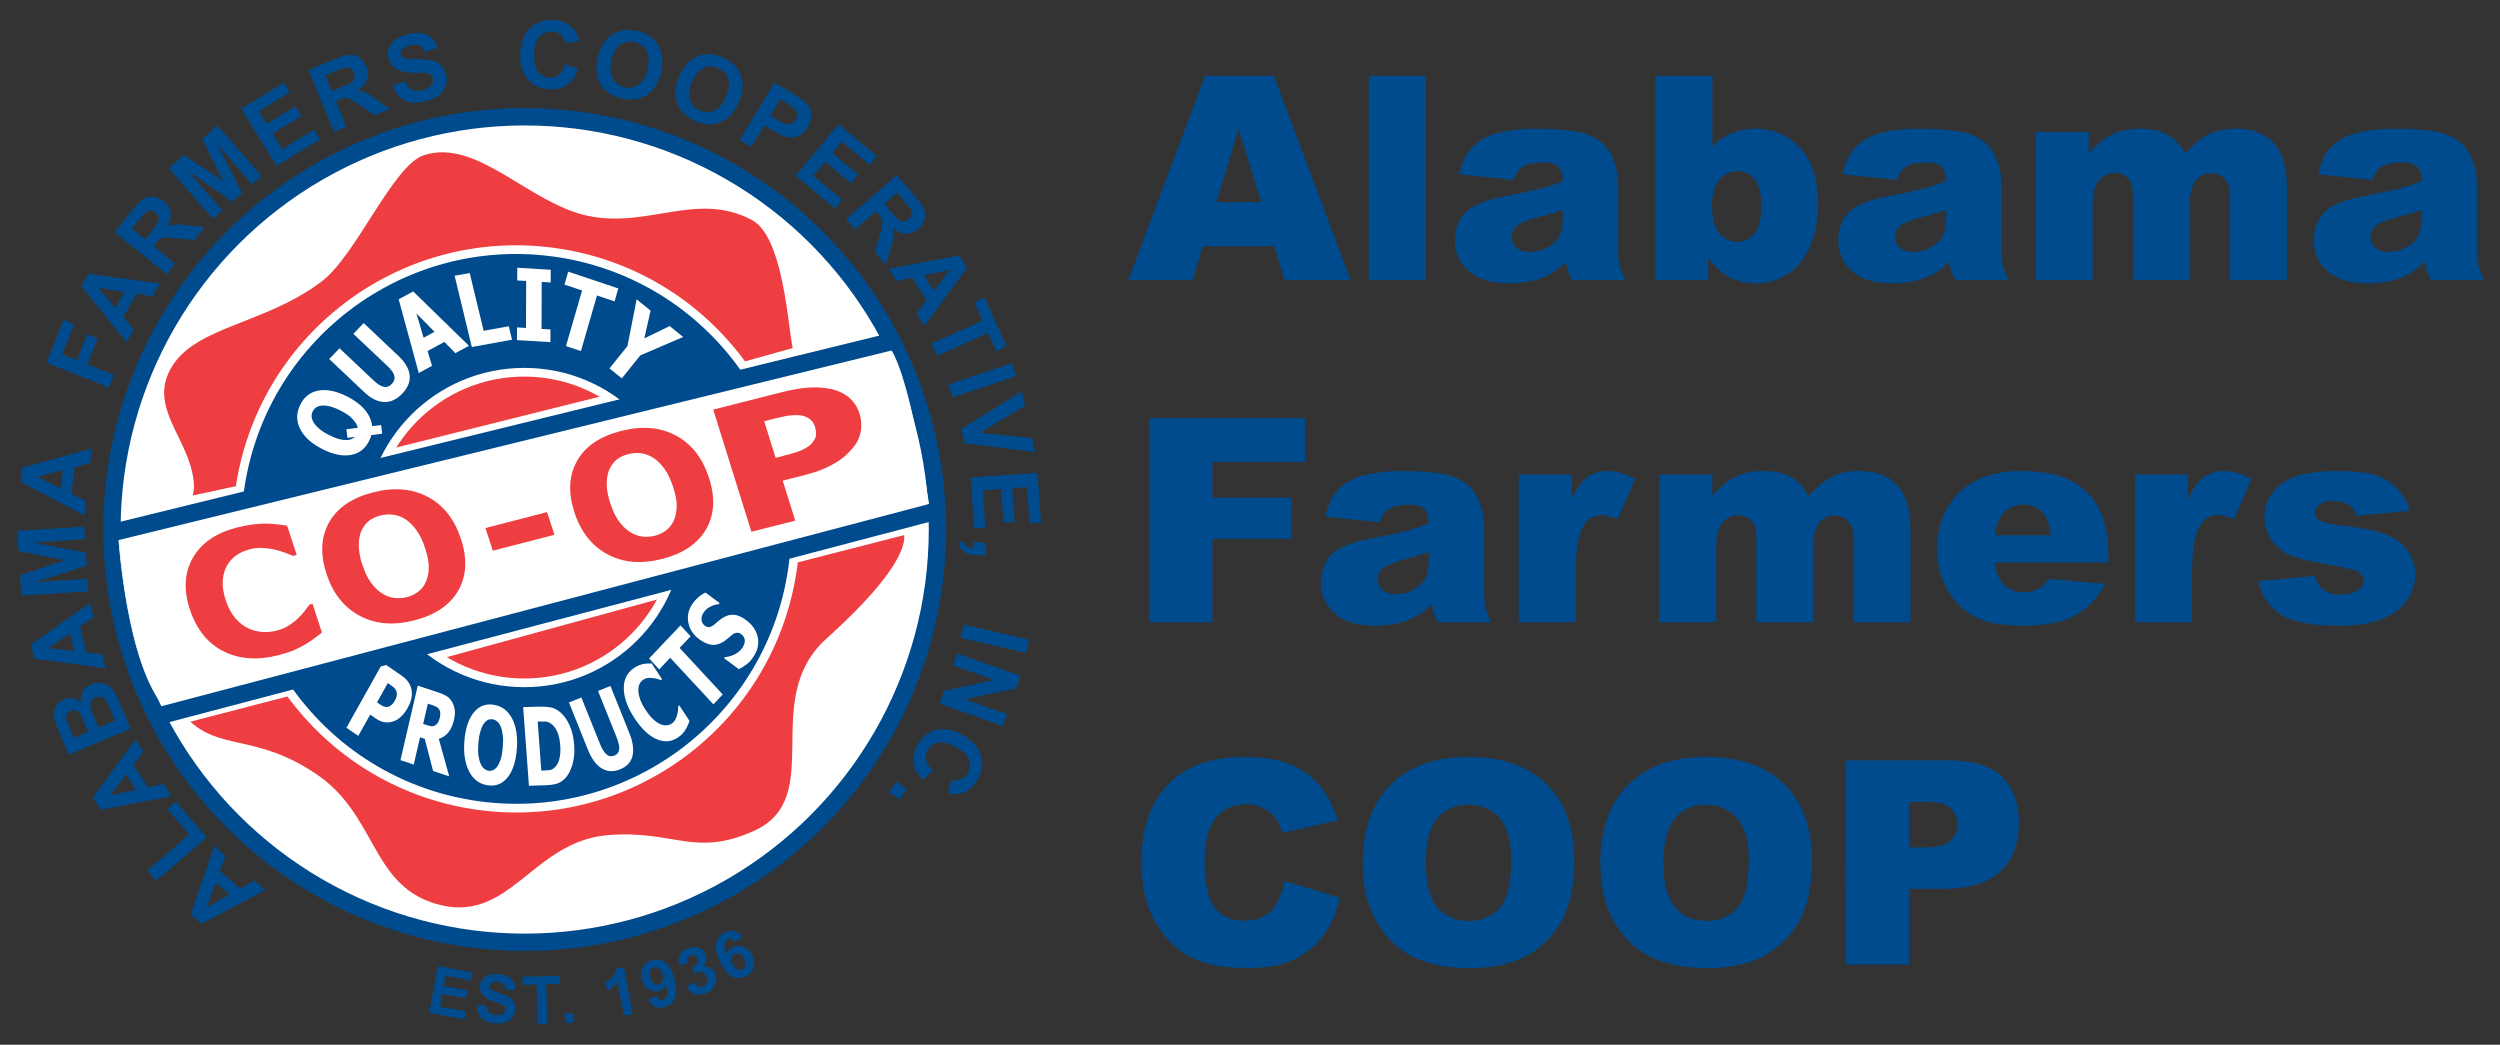 <?xml version="1.0" encoding="utf-8"?>
<!-- Generator: Adobe Illustrator 23.0.2, SVG Export Plug-In . SVG Version: 6.00 Build 0)  -->
<svg version="1.1" id="Layer_4" xmlns="http://www.w3.org/2000/svg" xmlns:xlink="http://www.w3.org/1999/xlink" x="0px" y="0px"
	 viewBox="0 0 863.5 360.85" style="enable-background:new 0 0 863.5 360.85;" xml:space="preserve">
<rect x="0" y="0" width="863.5" height="360.85" fill="#333333" stroke="none"/>
<style type="text/css">
	.st0{fill:#FFFFFF;stroke:#004B8D;stroke-width:6;}
	.st1{fill:#004B8D;}
	.st2{fill:#EF3E42;stroke:#EF3E42;stroke-width:0.75;}
	.st3{fill:#004B8D;stroke:#FFFFFF;stroke-width:3;}
	.st4{fill-rule:evenodd;clip-rule:evenodd;fill:#EF3E42;stroke:#FFFFFF;stroke-width:3;}
	.st5{fill-rule:evenodd;clip-rule:evenodd;fill:#FFFFFF;stroke:#FFFFFF;stroke-width:0.25;}
	.st6{fill:#EF3E42;}
	.st7{fill:#FFFFFF;}
	.st8{fill:#FFFFFF;stroke:#FFFFFF;stroke-width:3;}
	.st9{fill:none;stroke:#FFFFFF;stroke-width:3;}
	.st10{fill:#004B8D;stroke:#004B8D;stroke-width:6;}
</style>
<g>
	<circle class="st0" cx="181.23" cy="182.9" r="142.57"/>
	<g>
		<path class="st1" d="M73.98,292.23l3.86,3.32l-1.9,5.31l7.02,6.05l4.89-2.74l3.76,3.24l-21.97,11.67l-3.75-3.23L73.98,292.23z
			 M74.53,304.8l-3.19,8.6l7.99-4.48L74.53,304.8z"/>
		<path class="st1" d="M71.39,289.2l-17.41,14.99l-3.05-3.54l14.45-12.44l-7.59-8.81l2.96-2.55L71.39,289.2z"/>
		<path class="st1" d="M46.78,255.31l2.71,4.31l-3.38,4.51l4.93,7.85l5.48-1.18l2.64,4.21l-24.43,4.68l-2.63-4.19L46.78,255.31z
			 M43.6,267.48l-5.59,7.28l8.95-1.92L43.6,267.48z"/>
		<path class="st1" d="M23.73,260.66l-3.58-8.54c-0.71-1.69-1.17-2.98-1.38-3.87c-0.21-0.89-0.23-1.76-0.05-2.6
			c0.17-0.84,0.54-1.64,1.1-2.39c0.56-0.75,1.3-1.32,2.22-1.71c1-0.42,2.03-0.54,3.09-0.35c1.06,0.19,2,0.66,2.8,1.4
			c-0.17-1.46,0.06-2.73,0.68-3.81c0.62-1.08,1.55-1.88,2.78-2.4c0.97-0.41,2.01-0.58,3.12-0.51c1.11,0.07,2.1,0.38,2.98,0.93
			c0.88,0.55,1.62,1.37,2.23,2.47c0.38,0.69,1.16,2.4,2.33,5.14l3.05,7.27L23.73,260.66z M25.48,254.85l4.94-2.07l-1.19-2.83
			c-0.7-1.68-1.17-2.71-1.39-3.1c-0.4-0.7-0.9-1.17-1.5-1.42c-0.6-0.25-1.25-0.22-1.93,0.07c-0.66,0.28-1.12,0.68-1.38,1.22
			c-0.26,0.54-0.28,1.19-0.07,1.94c0.13,0.45,0.62,1.69,1.48,3.72L25.48,254.85z M33.98,251.28l5.71-2.4l-1.68-3.99
			c-0.65-1.55-1.11-2.52-1.37-2.9c-0.39-0.59-0.89-1-1.51-1.21c-0.62-0.21-1.31-0.16-2.07,0.16c-0.64,0.27-1.12,0.65-1.44,1.15
			c-0.32,0.5-0.45,1.09-0.41,1.76c0.04,0.67,0.48,1.99,1.3,3.95L33.98,251.28z"/>
		<path class="st1" d="M31.09,208.26l1.18,4.95l-4.65,3.19l2.15,9l5.56,0.63l1.15,4.82l-24.62-3.38l-1.15-4.81L31.09,208.26z
			 M24.18,218.77l-7.61,5.1l9.08,1.04L24.18,218.77z"/>
		<path class="st1" d="M30.51,204.25l-23.14,1.45l-0.44-6.99l15.52-5.19l-16.05-3.16l-0.44-7.01l23.14-1.45l0.27,4.34l-18.22,1.15
			l18.51,3.45l0.28,4.5l-17.93,5.72l18.22-1.14L30.51,204.25z"/>
		<path class="st1" d="M31.76,154.9l-0.57,5.06l-5.45,1.42l-1.04,9.2l5.01,2.49l-0.56,4.93L7.15,166.43l0.55-4.91L31.76,154.9z
			 M21.69,162.43l-8.9,2.21l8.19,4.07L21.69,162.43z"/>
		<path class="st1" d="M37.61,133.87l-21.52-8.59l5.89-14.75l3.64,1.45l-4.16,10.41l5.09,2.03l3.59-8.98l3.64,1.45l-3.59,8.98
			l9.15,3.65L37.61,133.87z"/>
		<path class="st1" d="M55.2,97.94l-2.51,4.42l-5.57-0.84l-4.57,8.05l3.63,4.26l-2.45,4.31L28.03,98.86l2.44-4.3L55.2,97.94z
			 M42.98,100.9l-9.05-1.47l5.93,6.97L42.98,100.9z"/>
		<path class="st1" d="M57.61,94.71L39.57,80.18l6.17-7.67c1.55-1.93,2.84-3.2,3.87-3.81c1.03-0.61,2.17-0.85,3.42-0.71
			c1.25,0.14,2.41,0.64,3.48,1.5c1.35,1.09,2.15,2.39,2.39,3.9c0.24,1.51-0.16,3.14-1.21,4.91c1.09-0.42,2.12-0.66,3.09-0.73
			c0.96-0.07,2.5,0.02,4.6,0.29l5.29,0.63l-3.51,4.36l-6.05-0.53c-2.16-0.19-3.56-0.27-4.2-0.22c-0.64,0.05-1.19,0.22-1.63,0.49
			c-0.45,0.28-1.01,0.83-1.68,1.67L53.01,85l7.53,6.07L57.61,94.71z M50.13,82.68l2.17-2.7c1.41-1.75,2.21-2.9,2.41-3.45
			c0.2-0.55,0.22-1.1,0.06-1.63c-0.16-0.54-0.52-1.02-1.06-1.46c-0.61-0.49-1.23-0.72-1.86-0.7c-0.63,0.02-1.24,0.29-1.81,0.8
			c-0.28,0.26-1.01,1.13-2.2,2.61l-2.29,2.84L50.13,82.68z"/>
		<path class="st1" d="M73.53,75.55L58.27,58.11l5.27-4.61l13.58,9.13l-7.29-14.64l5.28-4.62L90.38,60.8l-3.27,2.86L75.09,49.93
			l8.56,16.76l-3.39,2.97L64.79,58.95L76.8,72.68L73.53,75.55z"/>
		<path class="st1" d="M95.51,57.31L83.39,37.55l14.65-8.99l2.05,3.34l-10.66,6.54l2.69,4.38l9.92-6.08l2.04,3.33l-9.92,6.08
			l3.3,5.38l11.03-6.77l2.04,3.33L95.51,57.31z"/>
		<path class="st1" d="M115.4,45.6l-8.88-21.42l9.1-3.77c2.29-0.95,4.03-1.45,5.23-1.49c1.2-0.04,2.31,0.3,3.34,1.02
			c1.03,0.73,1.81,1.72,2.33,2.99c0.67,1.61,0.74,3.13,0.23,4.57c-0.51,1.44-1.65,2.69-3.42,3.74c1.16,0.16,2.18,0.44,3.06,0.84
			c0.88,0.4,2.18,1.22,3.9,2.46l4.35,3.09l-5.17,2.14l-5.06-3.36c-1.8-1.21-3-1.94-3.59-2.2c-0.59-0.26-1.14-0.38-1.67-0.35
			c-0.52,0.03-1.28,0.25-2.28,0.66l-0.88,0.36l3.71,8.94L115.4,45.6z M114.6,31.44l3.2-1.33c2.07-0.86,3.33-1.48,3.78-1.87
			c0.44-0.39,0.72-0.86,0.84-1.41c0.11-0.55,0.04-1.15-0.23-1.79c-0.3-0.72-0.73-1.22-1.3-1.51c-0.57-0.28-1.23-0.34-1.98-0.16
			c-0.37,0.1-1.43,0.51-3.19,1.24l-3.38,1.4L114.6,31.44z"/>
		<path class="st1" d="M135.58,29.57l4.32-1.5c0.63,1.42,1.43,2.38,2.41,2.88c0.98,0.5,2.16,0.58,3.55,0.25
			c1.46-0.35,2.49-0.93,3.08-1.73c0.59-0.8,0.79-1.61,0.59-2.44c-0.13-0.53-0.39-0.95-0.8-1.25c-0.4-0.3-1.03-0.49-1.87-0.58
			c-0.58-0.06-1.87-0.09-3.88-0.1c-2.58-0.02-4.47-0.35-5.67-0.99c-1.68-0.9-2.74-2.25-3.17-4.03c-0.28-1.15-0.21-2.3,0.2-3.45
			c0.41-1.15,1.16-2.14,2.26-2.96c1.1-0.82,2.51-1.43,4.24-1.85c2.82-0.68,5.1-0.58,6.83,0.32c1.73,0.89,2.88,2.37,3.45,4.42
			l-4.5,1.3c-0.47-1.11-1.09-1.84-1.85-2.19c-0.76-0.35-1.78-0.37-3.06-0.07c-1.32,0.32-2.29,0.84-2.91,1.56
			c-0.4,0.46-0.53,0.99-0.38,1.57c0.13,0.53,0.46,0.93,1.01,1.2c0.69,0.34,2.2,0.51,4.54,0.5c2.34-0.01,4.1,0.13,5.3,0.44
			c1.19,0.3,2.21,0.86,3.04,1.69c0.83,0.82,1.42,1.95,1.76,3.37c0.31,1.29,0.25,2.58-0.2,3.88c-0.44,1.3-1.26,2.38-2.43,3.25
			c-1.18,0.86-2.75,1.53-4.7,2c-2.85,0.69-5.19,0.56-7.03-0.39C137.86,33.71,136.49,32.01,135.58,29.57z"/>
		<path class="st1" d="M195.21,22.14l4.47,1.63c-0.8,2.5-2.03,4.33-3.7,5.49c-1.67,1.16-3.75,1.69-6.23,1.59
			c-3.08-0.13-5.56-1.28-7.45-3.47c-1.89-2.18-2.76-5.1-2.61-8.74c0.16-3.86,1.28-6.81,3.36-8.86c2.08-2.05,4.74-3.01,7.99-2.87
			c2.83,0.12,5.1,1.05,6.8,2.8c1.01,1.03,1.74,2.49,2.19,4.37l-4.68,0.91c-0.22-1.21-0.76-2.18-1.6-2.92
			c-0.84-0.73-1.88-1.12-3.13-1.17c-1.72-0.07-3.14,0.49-4.26,1.68c-1.12,1.19-1.74,3.16-1.85,5.92c-0.12,2.93,0.32,5.04,1.32,6.32
			c1,1.29,2.34,1.97,4.03,2.03c1.24,0.05,2.33-0.3,3.26-1.05C194.06,25.04,194.75,23.82,195.21,22.14z"/>
		<path class="st1" d="M206.41,20.15c0.49-2.31,1.25-4.17,2.28-5.59c0.76-1.04,1.69-1.93,2.77-2.65c1.09-0.73,2.21-1.2,3.36-1.41
			c1.54-0.29,3.23-0.24,5.07,0.15c3.34,0.72,5.79,2.32,7.34,4.82c1.56,2.5,1.95,5.59,1.16,9.28c-0.78,3.66-2.39,6.3-4.82,7.94
			c-2.43,1.64-5.31,2.1-8.64,1.39c-3.37-0.72-5.83-2.32-7.37-4.8C206.02,26.8,205.64,23.75,206.41,20.15z M211.16,21
			c-0.55,2.57-0.37,4.64,0.53,6.21c0.9,1.58,2.26,2.56,4.09,2.95c1.82,0.39,3.46,0.05,4.91-1.01c1.45-1.06,2.46-2.91,3.02-5.53
			c0.56-2.6,0.4-4.65-0.46-6.17c-0.86-1.52-2.24-2.48-4.12-2.89c-1.88-0.4-3.54-0.08-4.97,0.96C212.71,16.57,211.71,18.4,211.16,21z
			"/>
		<path class="st1" d="M234.45,26.74c0.89-2.19,1.96-3.89,3.22-5.1c0.93-0.89,2-1.6,3.2-2.13c1.2-0.53,2.38-0.79,3.56-0.8
			c1.57-0.02,3.22,0.32,4.97,1.03c3.16,1.29,5.29,3.29,6.39,6.03c1.1,2.73,0.94,5.85-0.48,9.34c-1.41,3.46-3.45,5.79-6.13,6.98
			c-2.68,1.19-5.59,1.15-8.74-0.14c-3.19-1.3-5.33-3.3-6.42-6.01C232.91,33.21,233.06,30.15,234.45,26.74z M238.97,28.41
			c-0.99,2.43-1.18,4.5-0.56,6.21c0.61,1.71,1.78,2.92,3.51,3.62c1.73,0.7,3.4,0.66,5.01-0.14c1.61-0.79,2.92-2.43,3.94-4.92
			c1-2.46,1.21-4.51,0.62-6.16c-0.59-1.65-1.77-2.84-3.56-3.56c-1.79-0.73-3.47-0.7-5.06,0.08
			C241.27,24.31,239.98,25.94,238.97,28.41z"/>
		<path class="st1" d="M255.47,48.33l12.08-19.79l6.41,3.91c2.43,1.48,3.95,2.55,4.57,3.2c0.95,0.99,1.51,2.21,1.67,3.68
			c0.16,1.46-0.24,2.98-1.21,4.55c-0.74,1.21-1.58,2.1-2.53,2.66c-0.95,0.56-1.9,0.87-2.87,0.92c-0.97,0.06-1.85-0.05-2.64-0.33
			c-1.07-0.39-2.51-1.14-4.32-2.25l-2.61-1.59l-4.56,7.46L255.47,48.33z M269.5,34.33l-3.43,5.62l2.19,1.33
			c1.57,0.96,2.69,1.5,3.35,1.62c0.66,0.12,1.27,0.05,1.84-0.21c0.57-0.26,1.03-0.68,1.39-1.26c0.44-0.72,0.59-1.44,0.45-2.17
			c-0.14-0.73-0.5-1.35-1.07-1.86c-0.42-0.38-1.35-1.01-2.79-1.89L269.5,34.33z"/>
		<path class="st1" d="M274.82,60.67l14.87-17.77l13.18,11.02l-2.51,3.01l-9.59-8.02l-3.3,3.94l8.92,7.46l-2.5,2.99l-8.92-7.46
			l-4.05,4.84l9.93,8.31l-2.5,2.99L274.82,60.67z"/>
		<path class="st1" d="M292.22,75.77l17.44-15.26l6.48,7.41c1.63,1.86,2.66,3.35,3.08,4.48c0.43,1.12,0.46,2.28,0.1,3.49
			c-0.36,1.21-1.05,2.26-2.08,3.16c-1.31,1.15-2.73,1.71-4.25,1.68c-1.53-0.02-3.07-0.7-4.63-2.04c0.22,1.15,0.28,2.21,0.19,3.17
			c-0.1,0.96-0.46,2.45-1.08,4.48l-1.54,5.11l-3.68-4.21l1.57-5.87c0.56-2.09,0.88-3.46,0.94-4.1c0.06-0.64-0.01-1.21-0.2-1.69
			c-0.2-0.49-0.65-1.14-1.35-1.94l-0.62-0.71l-7.28,6.37L292.22,75.77z M305.37,70.49l2.28,2.61c1.48,1.69,2.47,2.68,2.98,2.98
			c0.51,0.3,1.04,0.41,1.6,0.34c0.56-0.07,1.1-0.33,1.62-0.79c0.59-0.51,0.92-1.08,1.01-1.71c0.09-0.63-0.07-1.27-0.48-1.93
			c-0.21-0.32-0.94-1.19-2.19-2.62l-2.4-2.75L305.37,70.49z"/>
		<path class="st1" d="M319.25,112.57l-2.69-4.32l3.4-4.5l-4.89-7.87l-5.48,1.15l-2.62-4.22l24.45-4.57l2.61,4.2L319.25,112.57z
			 M322.49,100.41l5.62-7.25l-8.96,1.88L322.49,100.41z"/>
		<path class="st1" d="M321.77,118.62l17.57-7.89l-2.82-6.27l3.58-1.61l7.55,16.8l-3.58,1.61l-2.81-6.26l-17.57,7.89L321.77,118.62z
			"/>
		<path class="st1" d="M327.55,132.8l21.98-7.33l1.48,4.44l-21.98,7.33L327.55,132.8z"/>
		<path class="st1" d="M332.05,148.18l20.86-13.06l1.09,4.96l-15.49,9.4l17.96,1.87l1.06,4.85l-24.41-3.14L332.05,148.18z"/>
		<path class="st1" d="M335.26,164.9l23.12-1.59l1.18,17.15l-3.91,0.27l-0.86-12.48l-5.13,0.35l0.8,11.61l-3.9,0.27l-0.8-11.61
			l-6.29,0.43l0.89,12.92l-3.9,0.27L335.26,164.9z"/>
		<path class="st1" d="M340.61,187.44l-0.17,4.44l-3.17-0.12c-1.28-0.05-2.29-0.2-3.03-0.45c-0.73-0.25-1.38-0.69-1.95-1.33
			c-0.57-0.64-1-1.44-1.3-2.4l1.86-0.8c0.26,0.91,0.64,1.56,1.15,1.96c0.5,0.4,1.2,0.62,2.09,0.68l0.08-2.15L340.61,187.44z"/>
		<path class="st1" d="M332.84,215.74l22.59,5.19l-1.05,4.56l-22.59-5.2L332.84,215.74z"/>
		<path class="st1" d="M330.61,225.74l21.86,7.7l-1.51,4.29l-17.75,3.8l14.6,5.14l-1.44,4.1l-21.86-7.7l1.56-4.43l17.36-3.79
			l-14.25-5.02L330.61,225.74z"/>
		<path class="st1" d="M322.24,266.06l-3.44,3.29c-1.88-1.82-2.98-3.74-3.28-5.75c-0.3-2.01,0.15-4.1,1.34-6.28
			c1.48-2.7,3.61-4.41,6.41-5.14c2.79-0.73,5.79-0.22,8.99,1.53c3.38,1.85,5.53,4.16,6.44,6.93c0.92,2.77,0.59,5.58-0.96,8.42
			c-1.36,2.49-3.2,4.1-5.52,4.85c-1.37,0.45-3,0.46-4.88,0.03l1.25-4.59c1.18,0.34,2.29,0.29,3.32-0.14
			c1.03-0.43,1.84-1.19,2.43-2.28c0.82-1.51,0.95-3.02,0.38-4.55c-0.57-1.53-2.06-2.96-4.48-4.28c-2.57-1.41-4.65-1.94-6.25-1.62
			c-1.59,0.33-2.8,1.23-3.61,2.71c-0.6,1.09-0.76,2.22-0.5,3.38C320.16,263.75,320.94,264.91,322.24,266.06z"/>
		<path class="st1" d="M309.58,269.98l3.64,2.55l-2.55,3.63l-3.64-2.55L309.58,269.98z"/>
	</g>
	<path class="st2" d="M67.41,168.8c0-15.53-14.8-26.2-8.99-39.54c7.06-16.23,32.47-16.23,52.93-31.76
		c12.07-9.16,24.7-40.23,35.28-43.58c18.19-5.76,36.01,16.76,56.4,21.01c21.08,4.39,37.67-8.58,56.53,1.4
		c12,6.35,12.57,45.22,14.4,44.84c1.83-0.38,33.36,57.73,37.59,62.44c0,0,5.88,7.7-26.35,36.7c-23.53,21.17,0.12,55.11-24.94,66.34
		c-20.47,9.18-27.32-0.39-50.11,1.41c-26.82,2.12-34.25,31.46-59.81,23.67c-22.07-6.73-19.95-30.73-41.12-44.84
		c-21.17-14.12-33.16-7.62-44.47-19.06C53.47,236.4,67.41,168.8,67.41,168.8z"/>
	
		<ellipse transform="matrix(0.131 -0.991 0.991 0.131 -26.101 335.546)" class="st3" cx="178.4" cy="182.67" rx="96.48" ry="96.48"/>
	<circle class="st4" cx="181.08" cy="182.21" r="53.64"/>
	<path class="st5" d="M57.01,244.3l263.97-68.7c0,0-7.06-50.35-15.06-56.93L41.01,185.96C41.01,185.96,43.83,229.72,57.01,244.3z"/>
	<g>
		<path class="st1" d="M148.25,349.85l2.95-16.15l11.97,2.19l-0.5,2.73l-8.71-1.59l-0.66,3.58l8.11,1.48l-0.5,2.72l-8.11-1.48
			l-0.8,4.39l9.02,1.65l-0.5,2.72L148.25,349.85z"/>
		<path class="st1" d="M164.65,347.27l3.24-0.06c0.11,1.1,0.44,1.92,0.99,2.47c0.55,0.55,1.33,0.87,2.34,0.95
			c1.06,0.08,1.89-0.08,2.46-0.48c0.58-0.41,0.89-0.91,0.94-1.52c0.03-0.39-0.06-0.73-0.26-1.02c-0.21-0.29-0.58-0.56-1.13-0.8
			c-0.38-0.16-1.24-0.47-2.59-0.92c-1.74-0.58-2.94-1.22-3.6-1.91c-0.93-0.98-1.35-2.12-1.25-3.41c0.07-0.84,0.37-1.59,0.9-2.28
			c0.53-0.69,1.25-1.19,2.17-1.5c0.92-0.31,2.01-0.41,3.27-0.31c2.05,0.16,3.57,0.74,4.53,1.72c0.97,0.98,1.42,2.23,1.35,3.74
			l-3.31-0.12c-0.08-0.85-0.33-1.48-0.77-1.89c-0.44-0.41-1.12-0.65-2.05-0.72c-0.96-0.08-1.73,0.06-2.3,0.41
			c-0.37,0.23-0.57,0.55-0.61,0.97c-0.03,0.39,0.11,0.73,0.41,1.03c0.39,0.38,1.37,0.83,2.95,1.34c1.58,0.5,2.74,0.99,3.48,1.46
			c0.74,0.47,1.3,1.07,1.68,1.81c0.38,0.74,0.53,1.63,0.45,2.66c-0.08,0.94-0.41,1.8-0.99,2.57c-0.59,0.78-1.37,1.33-2.36,1.65
			c-0.99,0.32-2.19,0.43-3.61,0.32c-2.07-0.16-3.62-0.77-4.65-1.81C165.27,350.56,164.72,349.11,164.65,347.27z"/>
		<path class="st1" d="M185.74,353.68l-0.4-13.64l-4.87,0.15l-0.08-2.78l13.04-0.39l0.08,2.78l-4.86,0.14l0.4,13.64L185.74,353.68z"
			/>
		<path class="st1" d="M195.21,353.32l-0.23-3.14l3.14-0.23l0.23,3.14L195.21,353.32z"/>
		<path class="st1" d="M218.55,350.21l-3.09,0.59l-2.22-11.66c-0.93,1.27-2.11,2.31-3.55,3.11l-0.53-2.81
			c0.76-0.42,1.54-1.08,2.34-2c0.81-0.92,1.29-1.9,1.46-2.95l2.51-0.48L218.55,350.21z"/>
		<path class="st1" d="M223.89,345.17l2.84-1.15c0.24,0.58,0.55,0.96,0.94,1.17c0.38,0.2,0.82,0.23,1.32,0.09
			c0.63-0.18,1.08-0.61,1.35-1.31c0.28-0.7,0.22-1.97-0.17-3.82c-0.51,1.1-1.34,1.81-2.48,2.13c-1.24,0.35-2.45,0.17-3.62-0.53
			c-1.17-0.7-1.98-1.82-2.41-3.36c-0.45-1.6-0.34-3.03,0.33-4.28c0.68-1.25,1.75-2.08,3.22-2.5c1.6-0.45,3.09-0.2,4.47,0.75
			c1.38,0.95,2.47,2.84,3.27,5.68c0.81,2.89,0.87,5.12,0.16,6.71c-0.71,1.58-1.92,2.61-3.64,3.1c-1.24,0.35-2.33,0.3-3.28-0.14
			C225.24,347.26,224.47,346.42,223.89,345.17z M228.88,336.62c-0.28-0.98-0.71-1.67-1.32-2.08c-0.6-0.41-1.2-0.53-1.79-0.37
			c-0.56,0.16-0.96,0.51-1.21,1.06c-0.25,0.55-0.23,1.32,0.06,2.33c0.29,1.02,0.7,1.71,1.24,2.08c0.54,0.36,1.11,0.46,1.71,0.29
			c0.58-0.16,1.01-0.53,1.28-1.1C229.12,338.24,229.13,337.51,228.88,336.62z"/>
		<path class="st1" d="M237.09,340.72l2.72-1.42c0.37,0.69,0.82,1.15,1.36,1.39c0.54,0.23,1.1,0.24,1.66,0.03
			c0.61-0.23,1.03-0.65,1.27-1.27c0.24-0.62,0.21-1.32-0.08-2.1c-0.28-0.74-0.7-1.25-1.27-1.53c-0.56-0.28-1.13-0.31-1.7-0.1
			c-0.38,0.14-0.8,0.39-1.27,0.73l-0.59-2.52c0.8-0.28,1.35-0.68,1.63-1.21c0.28-0.53,0.3-1.09,0.07-1.7
			c-0.2-0.52-0.5-0.87-0.93-1.06c-0.42-0.19-0.89-0.19-1.4,0c-0.5,0.19-0.87,0.53-1.09,1.01c-0.22,0.48-0.25,1.08-0.07,1.77
			l-2.89,0.57c-0.16-1-0.16-1.85,0.01-2.55c0.17-0.7,0.53-1.34,1.1-1.91c0.56-0.58,1.26-1.02,2.11-1.34c1.45-0.55,2.78-0.53,4,0.06
			c1,0.48,1.69,1.2,2.05,2.15c0.51,1.35,0.18,2.7-0.99,4.06c0.95-0.14,1.81,0.01,2.59,0.47c0.78,0.46,1.34,1.15,1.69,2.08
			c0.51,1.35,0.45,2.68-0.17,4.01c-0.62,1.32-1.67,2.26-3.14,2.82c-1.39,0.53-2.69,0.56-3.91,0.11
			C238.65,342.8,237.73,341.96,237.09,340.72z"/>
		<path class="st1" d="M256.44,323.66l-2.6,1.63c-0.34-0.53-0.72-0.86-1.13-1c-0.41-0.13-0.84-0.09-1.3,0.13
			c-0.6,0.29-0.97,0.8-1.13,1.54c-0.15,0.74,0.13,1.98,0.84,3.74c0.3-1.17,0.98-2.02,2.03-2.52c1.19-0.57,2.42-0.61,3.7-0.11
			c1.28,0.49,2.26,1.46,2.95,2.88c0.73,1.52,0.87,2.94,0.42,4.29c-0.45,1.34-1.37,2.35-2.76,3.02c-1.49,0.72-3,0.73-4.53,0.04
			c-1.52-0.7-2.92-2.37-4.2-5.02c-1.31-2.71-1.75-4.91-1.33-6.59c0.43-1.68,1.44-2.91,3.04-3.68c1.13-0.54,2.21-0.68,3.25-0.4
			C254.75,321.88,255.66,322.56,256.44,323.66z M253,332.95c0.45,0.92,1,1.53,1.67,1.83c0.67,0.3,1.27,0.31,1.82,0.05
			c0.53-0.25,0.86-0.67,1.02-1.25c0.15-0.58,0-1.34-0.45-2.27c-0.46-0.96-0.99-1.58-1.59-1.84c-0.59-0.26-1.17-0.26-1.74,0.01
			c-0.54,0.26-0.9,0.7-1.08,1.31C252.48,331.4,252.6,332.12,253,332.95z"/>
	</g>
	<g>
		<path class="st6" d="M96.16,226.3c-7.18,1.86-13.51,1.4-18.99-1.35c-5.48-2.75-9.35-7.62-11.63-14.59
			c-2.19-6.73-1.83-12.63,1.1-17.73c2.93-5.09,7.98-8.56,15.17-10.42c1.91-0.49,3.65-0.84,5.24-1.04c1.58-0.2,3.13-0.31,4.63-0.33
			c1.19,0,2.5,0.09,3.95,0.25c1.45,0.16,2.63,0.32,3.54,0.48l3.3,10.11l-1.22,0.32c-0.73-0.3-1.63-0.66-2.72-1.07
			c-1.09-0.41-2.29-0.77-3.6-1.08c-1.31-0.32-2.71-0.51-4.19-0.59c-1.48-0.08-2.95,0.07-4.41,0.45c-1.74,0.45-3.25,1.1-4.54,1.96
			c-1.29,0.86-2.4,2.05-3.32,3.58c-0.85,1.39-1.36,3.11-1.52,5.14c-0.16,2.04,0.17,4.3,0.98,6.81c0.86,2.63,1.98,4.75,3.36,6.33
			c1.38,1.59,2.89,2.76,4.54,3.53c1.59,0.74,3.23,1.15,4.92,1.23c1.69,0.08,3.3-0.08,4.82-0.47c1.59-0.41,3.03-1.03,4.31-1.86
			c1.29-0.83,2.33-1.65,3.14-2.47c0.88-0.86,1.63-1.69,2.25-2.5c0.62-0.81,1.16-1.53,1.6-2.15l1.09-0.28l3.24,9.94
			c-0.76,0.59-1.65,1.26-2.65,2.02c-1.01,0.76-2.07,1.47-3.18,2.1c-1.37,0.79-2.68,1.45-3.92,2
			C100.23,225.14,98.46,225.71,96.16,226.3z"/>
		<path class="st6" d="M159.23,186.18c2.24,6.85,1.92,12.78-0.94,17.78c-2.86,5-7.9,8.43-15.11,10.29
			c-7.23,1.87-13.56,1.35-18.98-1.57c-5.42-2.91-9.23-7.75-11.44-14.5c-2.22-6.81-1.92-12.73,0.91-17.75
			c2.83-5.02,7.86-8.47,15.1-10.34c7.21-1.86,13.53-1.36,18.96,1.51C153.16,174.47,156.99,179.33,159.23,186.18z M146.84,189.35
			c-0.82-2.53-1.82-4.6-3-6.23c-1.17-1.62-2.44-2.88-3.8-3.76c-1.41-0.89-2.86-1.42-4.33-1.59c-1.47-0.17-2.9-0.07-4.31,0.29
			c-1.49,0.38-2.76,0.97-3.82,1.74c-1.06,0.78-1.95,1.91-2.68,3.4c-0.63,1.36-0.96,3.03-0.98,5.01c-0.02,1.98,0.38,4.24,1.21,6.76
			c0.85,2.61,1.84,4.69,2.99,6.26c1.14,1.57,2.41,2.8,3.8,3.7c1.42,0.91,2.87,1.45,4.35,1.61c1.48,0.16,2.92,0.06,4.32-0.3
			c1.42-0.37,2.71-1,3.88-1.88c1.16-0.89,2.04-2.02,2.64-3.42c0.63-1.5,0.96-3.15,0.98-4.94
			C148.13,194.24,147.7,192.01,146.84,189.35z"/>
		<path class="st6" d="M191.51,184.71l-21.29,5.5l-2.56-7.83l21.28-5.49L191.51,184.71z"/>
		<path class="st6" d="M244.86,164.96c2.23,6.85,1.92,12.78-0.94,17.78c-2.87,5-7.9,8.43-15.11,10.29
			c-7.24,1.87-13.56,1.35-18.98-1.57c-5.42-2.91-9.23-7.75-11.43-14.5c-2.22-6.81-1.92-12.73,0.91-17.75
			c2.83-5.02,7.86-8.47,15.1-10.33c7.21-1.86,13.53-1.36,18.96,1.51C238.8,153.25,242.63,158.11,244.86,164.96z M232.47,168.13
			c-0.82-2.53-1.82-4.6-3-6.23c-1.17-1.62-2.44-2.88-3.8-3.76c-1.42-0.89-2.86-1.42-4.32-1.59c-1.47-0.17-2.91-0.07-4.31,0.29
			c-1.49,0.38-2.76,0.97-3.82,1.74c-1.06,0.78-1.95,1.91-2.68,3.4c-0.63,1.36-0.96,3.03-0.98,5.01c-0.02,1.98,0.38,4.24,1.21,6.77
			c0.85,2.6,1.85,4.69,2.99,6.26c1.14,1.57,2.41,2.81,3.8,3.7c1.42,0.91,2.87,1.45,4.35,1.61c1.48,0.17,2.92,0.06,4.32-0.3
			c1.42-0.37,2.71-0.99,3.88-1.88c1.16-0.89,2.04-2.02,2.64-3.42c0.63-1.5,0.96-3.15,0.99-4.94
			C233.76,173.01,233.34,170.79,232.47,168.13z"/>
	</g>
	<g>
		<g>
			<path class="st6" d="M296.91,142.98c0.61,1.96,0.75,3.94,0.42,5.95c-0.34,2-1.15,3.81-2.46,5.43c-0.8,1-1.71,1.96-2.75,2.9
				c-1.03,0.94-2.22,1.81-3.57,2.62c-1.35,0.81-2.86,1.56-4.52,2.25c-1.67,0.69-3.58,1.31-5.74,1.86l-7.94,2.02l4.32,13.81
				l-15.14,3.85l-13.19-42.19l23.4-5.95c3.48-0.89,6.56-1.43,9.22-1.63c2.66-0.2,5.17-0.08,7.52,0.36c2.6,0.48,4.79,1.45,6.59,2.9
				C294.87,138.6,296.15,140.55,296.91,142.98z M281.42,147.2c-0.37-1.19-1.1-2.11-2.17-2.76c-1.08-0.65-2.23-1-3.47-1.03
				c-1.56-0.07-3.01,0.03-4.34,0.29c-1.33,0.27-3.11,0.69-5.35,1.25l-2.14,0.55l3.95,12.63l1.05-0.27c1.43-0.36,2.77-0.72,4.04-1.06
				c1.26-0.34,2.35-0.69,3.25-1.04c0.78-0.3,1.58-0.7,2.4-1.21c0.82-0.5,1.42-0.99,1.8-1.45c0.81-0.96,1.27-1.86,1.4-2.71
				C281.96,149.55,281.82,148.48,281.42,147.2z"/>
		</g>
	</g>
	<g>
		<path class="st7" d="M119.96,136.97c3.71,1.9,6.24,4.2,7.6,6.9c1.36,2.7,1.36,5.46,0.01,8.28c-1.35,2.82-3.49,4.49-6.41,4.99
			c-2.92,0.51-6.21-0.18-9.87-2.05c-3.69-1.89-6.22-4.18-7.6-6.89c-1.37-2.7-1.39-5.47-0.04-8.29c1.35-2.81,3.47-4.48,6.38-5.01
			C112.94,134.39,116.25,135.08,119.96,136.97z M117.63,141.82c-1.37-0.7-2.59-1.18-3.66-1.44c-1.07-0.26-2.01-0.36-2.81-0.29
			c-0.82,0.08-1.49,0.3-2,0.67c-0.51,0.37-0.9,0.82-1.16,1.36c-0.28,0.58-0.4,1.16-0.37,1.76c0.03,0.6,0.26,1.28,0.7,2.05
			c0.41,0.69,1.06,1.41,1.93,2.15c0.87,0.74,1.99,1.47,3.36,2.16c1.41,0.72,2.63,1.21,3.67,1.46c1.04,0.25,1.97,0.34,2.78,0.27
			c0.83-0.07,1.5-0.3,2.02-0.67c0.52-0.37,0.9-0.83,1.16-1.37c0.26-0.55,0.37-1.16,0.33-1.83c-0.05-0.67-0.29-1.35-0.72-2.04
			c-0.48-0.74-1.11-1.45-1.89-2.13C120.18,143.26,119.07,142.55,117.63,141.82z"/>
		<path class="st7" d="M138.9,136c-1.91,1.99-3.99,2.94-6.24,2.86c-2.25-0.09-4.55-1.24-6.91-3.47l-12.04-11.38l3.56-3.72
			l11.78,11.13c1.31,1.24,2.47,1.97,3.49,2.19c1.02,0.22,1.94-0.11,2.79-0.99c0.82-0.86,1.12-1.78,0.89-2.77
			c-0.23-0.99-1.03-2.12-2.39-3.41l-11.78-11.13l3.56-3.72l12.03,11.37c2.32,2.19,3.6,4.4,3.85,6.62
			C141.73,131.82,140.87,133.95,138.9,136z"/>
		<path class="st7" d="M144.64,128.84l-6.94-25.46l5.01-2.72l19.27,18.77l-4.7,2.55l-3.8-3.88l-5.79,3.14l1.53,5.12L144.64,128.84z
			 M150.08,114.61l-6.25-6.35l2.48,8.39L150.08,114.61z"/>
		<path class="st7" d="M176.85,117.33l-13.88,2.53l-5.94-24.61l5.21-0.95l4.81,19.96l8.68-1.58L176.85,117.33z"/>
		<path class="st7" d="M190.11,118.17l-11.55-0.7l0.02-4.38l3.09,0.19l0.07-16.23l-3.09-0.19l0.02-4.38l11.55,0.7l-0.02,4.38
			l-3.09-0.19l-0.07,16.23l3.09,0.19L190.11,118.17z"/>
		<path class="st7" d="M195.49,119.53l5.56-19.19l-6.08-2.04l1.29-4.47l17.31,5.8l-1.29,4.47l-6.08-2.04l-5.55,19.19L195.49,119.53z
			"/>
		<path class="st7" d="M235.95,116.39l-14.78,6.35l-6.4,7.95l-4.26-3.45l6.21-7.71l3.17-16.14l4.82,3.9l-2.17,9.59l8.77-4.26
			L235.95,116.39z"/>
	</g>
	<g>
		<path class="st7" d="M140.78,244.56c-0.59,1.05-1.26,1.96-2.03,2.74c-0.77,0.78-1.56,1.33-2.36,1.66c-0.5,0.2-1,0.36-1.52,0.46
			c-0.52,0.11-1.04,0.14-1.57,0.1c-0.53-0.04-1.07-0.16-1.61-0.35c-0.54-0.19-1.1-0.48-1.69-0.88l-2.14-1.46l-4.11,7.34l-4.1-2.8
			l12.58-22.46l6.32,4.32c0.94,0.64,1.68,1.32,2.23,2.02c0.55,0.7,0.96,1.5,1.22,2.39c0.3,0.98,0.35,2.06,0.16,3.23
			C141.97,242.03,141.51,243.26,140.78,244.56z M136.49,241.82c0.35-0.63,0.54-1.24,0.58-1.84c0.04-0.6-0.05-1.09-0.26-1.47
			c-0.26-0.49-0.55-0.87-0.88-1.15c-0.33-0.27-0.8-0.62-1.4-1.03l-0.58-0.39l-3.73,6.65l0.28,0.19c0.38,0.26,0.75,0.5,1.09,0.73
			c0.35,0.22,0.66,0.39,0.95,0.5c0.24,0.1,0.53,0.16,0.85,0.18c0.32,0.02,0.6-0.01,0.83-0.1c0.48-0.18,0.88-0.44,1.2-0.77
			C135.76,243,136.11,242.5,136.49,241.82z"/>
		<path class="st7" d="M155.16,268.15l-5.56-1.84l-2.89-11.11l-1.62-0.54l-2.18,9.42l-4.59-1.52l5.97-25.74l7.32,2.43
			c1.01,0.34,1.87,0.72,2.58,1.15c0.71,0.43,1.32,1.03,1.82,1.81c0.52,0.81,0.86,1.72,1.03,2.76c0.17,1.03,0.1,2.25-0.23,3.64
			c-0.46,1.97-1.14,3.47-2.05,4.49c-0.91,1.02-1.98,1.72-3.2,2.1L155.16,268.15z M151.92,247.84c0.15-0.65,0.19-1.24,0.13-1.77
			c-0.06-0.53-0.27-0.99-0.61-1.38c-0.24-0.27-0.53-0.48-0.87-0.64c-0.34-0.16-0.76-0.33-1.28-0.5l-1.51-0.5l-1.62,6.98l1.3,0.43
			c0.63,0.21,1.18,0.33,1.64,0.37c0.47,0.04,0.89-0.08,1.28-0.33c0.37-0.23,0.67-0.55,0.92-0.95
			C151.54,249.14,151.75,248.57,151.92,247.84z"/>
		<path class="st7" d="M178.5,258.85c-0.36,4.31-1.44,7.57-3.26,9.77c-1.82,2.2-4.13,3.07-6.94,2.6c-2.82-0.47-4.92-2.09-6.32-4.86
			c-1.4-2.77-1.92-6.28-1.57-10.53c0.35-4.29,1.44-7.54,3.25-9.76c1.81-2.22,4.12-3.1,6.94-2.63c2.81,0.47,4.92,2.08,6.32,4.82
			C178.33,251.01,178.86,254.54,178.5,258.85z M173.67,258.03c0.13-1.59,0.13-2.96-0.01-4.12c-0.14-1.16-0.37-2.13-0.7-2.91
			c-0.34-0.8-0.75-1.4-1.23-1.8c-0.48-0.4-0.99-0.65-1.54-0.74c-0.58-0.1-1.11-0.04-1.61,0.18c-0.49,0.21-0.99,0.66-1.49,1.34
			c-0.44,0.63-0.83,1.5-1.16,2.61c-0.33,1.11-0.57,2.46-0.7,4.05c-0.14,1.64-0.14,3.02,0,4.14c0.14,1.12,0.37,2.08,0.71,2.87
			c0.34,0.81,0.75,1.42,1.24,1.82c0.48,0.4,1,0.65,1.54,0.74c0.55,0.09,1.1,0.01,1.65-0.24c0.55-0.25,1.04-0.71,1.48-1.36
			c0.47-0.71,0.85-1.56,1.16-2.56C173.32,261.04,173.54,259.7,173.67,258.03z"/>
		<path class="st7" d="M198.32,257.38c0.19,2.53-0.03,4.8-0.64,6.83c-0.61,2.02-1.46,3.58-2.54,4.68c-0.9,0.94-1.91,1.55-3.03,1.85
			c-1.12,0.29-2.32,0.45-3.6,0.49l-5.82,0.16l-1.99-27.16l5.77-0.16c1.31-0.04,2.54,0.05,3.7,0.26c1.16,0.21,2.27,0.77,3.34,1.68
			c1.31,1.11,2.39,2.63,3.24,4.55C197.61,252.48,198.13,254.75,198.32,257.38z M193.51,257.47c-0.13-1.78-0.46-3.3-0.97-4.56
			c-0.51-1.25-1.24-2.23-2.17-2.92c-0.67-0.49-1.36-0.75-2.06-0.78c-0.7-0.03-1.53-0.03-2.5,0l-0.09,0l1.24,16.96l0.09,0
			c1.05-0.03,1.93-0.08,2.65-0.15c0.72-0.08,1.38-0.42,1.99-1.03c0.71-0.72,1.23-1.71,1.54-2.96
			C193.55,260.76,193.64,259.25,193.51,257.47z"/>
		<path class="st7" d="M214.1,265.76c-2.3,0.91-4.4,0.78-6.3-0.38c-1.9-1.16-3.49-3.33-4.77-6.51l-6.52-16.25l4.29-1.7l6.4,15.94
			c0.71,1.77,1.47,3,2.26,3.7c0.8,0.69,1.7,0.84,2.72,0.44c0.99-0.39,1.55-1.1,1.68-2.12c0.13-1.02-0.18-2.45-0.91-4.29l-6.4-15.94
			l4.3-1.7l6.52,16.23c1.26,3.13,1.62,5.78,1.09,7.94C217.92,263.28,216.47,264.83,214.1,265.76z"/>
		<path class="st7" d="M234.32,254.62c-2.27,1.61-4.75,1.85-7.44,0.73c-2.69-1.12-5.27-3.56-7.74-7.31
			c-2.38-3.62-3.61-6.98-3.68-10.08c-0.08-3.1,1.02-5.45,3.28-7.06c0.6-0.43,1.18-0.76,1.73-1c0.55-0.24,1.1-0.42,1.66-0.55
			c0.45-0.09,0.96-0.15,1.54-0.17c0.58-0.02,1.06-0.02,1.44-0.01l3.57,5.44l-0.39,0.27c-0.34-0.11-0.76-0.24-1.26-0.38
			c-0.5-0.14-1.03-0.25-1.6-0.32c-0.56-0.07-1.13-0.07-1.71,0c-0.57,0.07-1.09,0.28-1.55,0.6c-0.55,0.39-0.97,0.88-1.26,1.46
			c-0.29,0.58-0.43,1.34-0.42,2.28c0,0.85,0.21,1.85,0.61,3.01c0.41,1.16,1.05,2.41,1.94,3.75c0.93,1.41,1.84,2.51,2.72,3.29
			c0.88,0.78,1.72,1.33,2.52,1.63c0.77,0.29,1.48,0.39,2.13,0.3c0.65-0.09,1.22-0.3,1.7-0.65c0.5-0.36,0.9-0.82,1.19-1.39
			c0.29-0.57,0.49-1.12,0.61-1.64c0.13-0.55,0.22-1.08,0.27-1.59c0.04-0.51,0.08-0.95,0.1-1.34l0.35-0.25l3.53,5.37
			c-0.15,0.39-0.33,0.84-0.53,1.35c-0.2,0.51-0.44,0.99-0.71,1.43c-0.33,0.55-0.67,1.03-1.01,1.43
			C235.58,253.65,235.05,254.11,234.32,254.62z"/>
		<path class="st7" d="M246.41,243.28l-14.92-16.08l-3.81,4.01l-3.49-3.77l10.85-11.43l3.49,3.76l-3.81,4.01l14.91,16.08
			L246.41,243.28z"/>
		<path class="st7" d="M260.47,226.48c-0.76,1.24-1.59,2.21-2.49,2.91c-0.89,0.7-1.83,1.28-2.79,1.74l-5.08-3.78l0.23-0.37
			c1.4-0.13,2.65-0.51,3.73-1.12c1.09-0.61,1.91-1.38,2.48-2.29c0.14-0.23,0.3-0.56,0.46-0.99c0.17-0.43,0.25-0.81,0.25-1.15
			c0.01-0.4-0.07-0.81-0.24-1.22c-0.17-0.41-0.5-0.79-0.97-1.15c-0.54-0.4-1.07-0.57-1.6-0.5c-0.53,0.07-1.01,0.26-1.43,0.59
			c-0.53,0.4-1.07,0.86-1.63,1.35c-0.56,0.49-1.13,0.92-1.71,1.27c-1.35,0.81-2.69,1.12-4.01,0.92c-1.32-0.19-2.72-0.85-4.21-1.95
			c-2-1.49-3.23-3.34-3.68-5.54c-0.45-2.2-0.09-4.26,1.1-6.18c0.6-0.96,1.32-1.82,2.16-2.58c0.85-0.76,1.72-1.35,2.63-1.77
			l4.89,3.63l-0.22,0.36c-1.04,0.1-2.06,0.4-3.06,0.92c-1,0.51-1.77,1.22-2.33,2.13c-0.22,0.35-0.38,0.69-0.49,1.02
			c-0.11,0.33-0.16,0.72-0.16,1.17c0,0.36,0.09,0.75,0.27,1.16c0.19,0.41,0.46,0.74,0.83,1.02c0.55,0.41,1.07,0.58,1.57,0.53
			c0.5-0.05,1.14-0.4,1.91-1.04c0.5-0.42,0.98-0.82,1.44-1.21c0.46-0.38,1-0.76,1.62-1.13c1.23-0.71,2.46-1.01,3.7-0.88
			c1.24,0.13,2.61,0.75,4.09,1.85c2.13,1.58,3.45,3.49,3.97,5.71C262.2,222.14,261.79,224.33,260.47,226.48z"/>
	</g>
	<line class="st8" x1="119.82" y1="149.73" x2="131.82" y2="148.32"/>
	<line class="st9" x1="135.06" y1="156.57" x2="209.73" y2="137.9"/>
	<line class="st9" x1="150.73" y1="226.4" x2="230.39" y2="204.57"/>
	<line class="st9" x1="99.73" y1="238.9" x2="61.23" y2="248.9"/>
	<line class="st9" x1="81.73" y1="169.4" x2="63.23" y2="173.4"/>
	<line class="st9" x1="274.73" y1="192.9" x2="313.73" y2="182.9"/>
	<line class="st9" x1="257.23" y1="126.4" x2="278.73" y2="120.4"/>
	<line class="st10" x1="36.39" y1="184.57" x2="308.23" y2="117.9"/>
	<line class="st10" x1="51.59" y1="248.13" x2="325.73" y2="175.9"/>
</g>
<g>
	<path class="st1" d="M440.15,85.07h-24.74l-3.44,11.64h-22.25l26.51-70.53H440l26.5,70.53h-22.82L440.15,85.07z M435.63,69.82
		l-7.79-25.35l-7.7,25.35H435.63z"/>
	<path class="st1" d="M472.8,26.19h19.63v70.53H472.8V26.19z"/>
	<path class="st1" d="M522.79,62.17l-18.71-1.97c0.71-3.27,1.72-5.84,3.05-7.72c1.33-1.88,3.25-3.5,5.75-4.88
		c1.8-0.99,4.26-1.76,7.41-2.31c3.14-0.55,6.54-0.82,10.2-0.82c5.87,0,10.58,0.33,14.14,0.99c3.56,0.66,6.53,2.03,8.9,4.11
		c1.67,1.44,2.98,3.49,3.94,6.13s1.44,5.17,1.44,7.58v22.56c0,2.41,0.15,4.29,0.46,5.65c0.3,1.36,0.97,3.1,2,5.22h-18.38
		c-0.74-1.31-1.22-2.32-1.44-3.01c-0.22-0.69-0.45-1.77-0.67-3.25c-2.57,2.47-5.12,4.23-7.65,5.29c-3.46,1.41-7.49,2.12-12.08,2.12
		c-6.09,0-10.72-1.41-13.88-4.23c-3.16-2.82-4.74-6.3-4.74-10.44c0-3.88,1.14-7.07,3.42-9.57c2.28-2.5,6.48-4.36,12.6-5.58
		c7.34-1.47,12.11-2.51,14.29-3.1c2.18-0.59,4.49-1.37,6.93-2.33c0-2.41-0.5-4.09-1.49-5.05c-0.99-0.96-2.74-1.44-5.24-1.44
		c-3.21,0-5.61,0.51-7.22,1.54C524.57,58.45,523.56,59.96,522.79,62.17z M539.77,72.47c-2.69,0.96-5.5,1.81-8.42,2.55
		c-3.98,1.06-6.49,2.1-7.55,3.13c-1.09,1.06-1.64,2.26-1.64,3.61c0,1.54,0.54,2.8,1.61,3.78c1.07,0.98,2.65,1.47,4.74,1.47
		c2.18,0,4.21-0.53,6.09-1.59c1.88-1.06,3.21-2.35,3.99-3.87c0.79-1.52,1.18-3.5,1.18-5.94V72.47z"/>
	<path class="st1" d="M571.71,26.19h19.77v24.44c1.96-2.05,4.18-3.59,6.66-4.62c2.48-1.03,5.24-1.54,8.25-1.54
		c6.22,0,11.37,2.24,15.44,6.71s6.11,10.9,6.11,19.27c0,5.58-0.93,10.5-2.79,14.75c-1.86,4.25-4.43,7.43-7.72,9.53
		c-3.29,2.1-6.94,3.15-10.94,3.15c-3.43,0-6.58-0.74-9.43-2.21c-2.15-1.15-4.49-3.32-7.02-6.49v7.55h-18.33V26.19z M591.34,71.03
		c0,4.39,0.83,7.58,2.48,9.55c1.65,1.97,3.74,2.96,6.28,2.96c2.34,0,4.31-0.97,5.89-2.91c1.59-1.94,2.38-5.2,2.38-9.79
		c0-4.04-0.78-7.01-2.33-8.9c-1.56-1.89-3.44-2.84-5.65-2.84c-2.66,0-4.83,0.99-6.52,2.96C592.18,64.03,591.34,67.02,591.34,71.03z"
		/>
	<path class="st1" d="M655.18,62.17l-18.71-1.97c0.71-3.27,1.72-5.84,3.05-7.72c1.33-1.88,3.25-3.5,5.75-4.88
		c1.8-0.99,4.26-1.76,7.41-2.31c3.14-0.55,6.54-0.82,10.2-0.82c5.87,0,10.58,0.33,14.14,0.99c3.56,0.66,6.53,2.03,8.9,4.11
		c1.67,1.44,2.98,3.49,3.94,6.13s1.44,5.17,1.44,7.58v22.56c0,2.41,0.15,4.29,0.46,5.65c0.3,1.36,0.97,3.1,2,5.22h-18.38
		c-0.74-1.31-1.22-2.32-1.44-3.01c-0.22-0.69-0.45-1.77-0.67-3.25c-2.57,2.47-5.12,4.23-7.65,5.29c-3.46,1.41-7.49,2.12-12.08,2.12
		c-6.09,0-10.72-1.41-13.88-4.23c-3.16-2.82-4.74-6.3-4.74-10.44c0-3.88,1.14-7.07,3.42-9.57c2.28-2.5,6.48-4.36,12.6-5.58
		c7.34-1.47,12.11-2.51,14.29-3.1c2.18-0.59,4.49-1.37,6.93-2.33c0-2.41-0.5-4.09-1.49-5.05c-0.99-0.96-2.74-1.44-5.24-1.44
		c-3.21,0-5.61,0.51-7.22,1.54C656.96,58.45,655.95,59.96,655.18,62.17z M672.16,72.47c-2.69,0.96-5.5,1.81-8.42,2.55
		c-3.98,1.06-6.49,2.1-7.55,3.13c-1.09,1.06-1.64,2.26-1.64,3.61c0,1.54,0.54,2.8,1.61,3.78c1.07,0.98,2.65,1.47,4.74,1.47
		c2.18,0,4.21-0.53,6.09-1.59c1.88-1.06,3.21-2.35,3.99-3.87c0.79-1.52,1.18-3.5,1.18-5.94V72.47z"/>
	<path class="st1" d="M703.19,45.62h18.28v7.46c2.63-3.11,5.29-5.32,7.97-6.64c2.68-1.31,5.92-1.97,9.71-1.97
		c4.08,0,7.31,0.72,9.68,2.16c2.38,1.44,4.32,3.59,5.83,6.45c3.07-3.34,5.88-5.6,8.41-6.81c2.53-1.2,5.65-1.8,9.37-1.8
		c5.48,0,9.75,1.63,12.83,4.88c3.07,3.26,4.61,8.35,4.61,15.27v32.09h-19.63V67.61c0-2.31-0.45-4.02-1.34-5.15
		c-1.31-1.76-2.94-2.65-4.89-2.65c-2.3,0-4.16,0.83-5.56,2.5c-1.41,1.67-2.11,4.35-2.11,8.03v26.36h-19.63V68.57
		c0-2.24-0.13-3.77-0.39-4.57c-0.42-1.28-1.14-2.32-2.17-3.1c-1.03-0.79-2.24-1.18-3.62-1.18c-2.25,0-4.1,0.85-5.55,2.55
		c-1.45,1.7-2.17,4.49-2.17,8.37v26.07h-19.63V45.62z"/>
	<path class="st1" d="M819.42,62.17l-18.71-1.97c0.71-3.27,1.72-5.84,3.05-7.72c1.33-1.88,3.25-3.5,5.75-4.88
		c1.8-0.99,4.26-1.76,7.41-2.31c3.14-0.55,6.54-0.82,10.2-0.82c5.87,0,10.58,0.33,14.14,0.99c3.56,0.66,6.53,2.03,8.9,4.11
		c1.67,1.44,2.98,3.49,3.94,6.13s1.44,5.17,1.44,7.58v22.56c0,2.41,0.15,4.29,0.46,5.65c0.3,1.36,0.97,3.1,2,5.22h-18.38
		c-0.74-1.31-1.22-2.32-1.44-3.01c-0.22-0.69-0.45-1.77-0.67-3.25c-2.57,2.47-5.12,4.23-7.65,5.29c-3.46,1.41-7.49,2.12-12.08,2.12
		c-6.09,0-10.72-1.41-13.88-4.23c-3.16-2.82-4.74-6.3-4.74-10.44c0-3.88,1.14-7.07,3.42-9.57c2.28-2.5,6.48-4.36,12.6-5.58
		c7.34-1.47,12.11-2.51,14.29-3.1c2.18-0.59,4.49-1.37,6.93-2.33c0-2.41-0.5-4.09-1.49-5.05c-0.99-0.96-2.74-1.44-5.24-1.44
		c-3.21,0-5.61,0.51-7.22,1.54C821.2,58.45,820.19,59.96,819.42,62.17z M836.4,72.47c-2.69,0.96-5.5,1.81-8.42,2.55
		c-3.98,1.06-6.49,2.1-7.55,3.13c-1.09,1.06-1.64,2.26-1.64,3.61c0,1.54,0.54,2.8,1.61,3.78c1.07,0.98,2.65,1.47,4.74,1.47
		c2.18,0,4.21-0.53,6.09-1.59c1.88-1.06,3.21-2.35,3.99-3.87c0.79-1.52,1.18-3.5,1.18-5.94V72.47z"/>
	<path class="st1" d="M396.89,144.42h53.88v15.15h-31.99v12.32h27.33v14.24h-27.33v28.82h-21.89V144.42z"/>
	<path class="st1" d="M476.51,180.4l-18.71-1.97c0.71-3.27,1.72-5.84,3.05-7.72c1.33-1.88,3.25-3.5,5.75-4.88
		c1.8-0.99,4.26-1.76,7.41-2.31c3.14-0.55,6.54-0.82,10.2-0.82c5.87,0,10.58,0.33,14.14,0.99c3.56,0.66,6.53,2.03,8.9,4.11
		c1.67,1.44,2.98,3.49,3.94,6.13c0.96,2.65,1.44,5.17,1.44,7.58v22.56c0,2.41,0.15,4.29,0.46,5.65c0.3,1.36,0.97,3.1,2,5.22h-18.38
		c-0.74-1.31-1.22-2.32-1.44-3.01c-0.22-0.69-0.45-1.77-0.67-3.25c-2.57,2.47-5.12,4.23-7.65,5.29c-3.46,1.41-7.49,2.12-12.08,2.12
		c-6.09,0-10.72-1.41-13.88-4.23c-3.16-2.82-4.74-6.3-4.74-10.44c0-3.88,1.14-7.07,3.42-9.57c2.28-2.5,6.48-4.36,12.6-5.58
		c7.34-1.47,12.11-2.51,14.29-3.1c2.18-0.59,4.49-1.37,6.93-2.33c0-2.41-0.5-4.09-1.49-5.05c-0.99-0.96-2.74-1.44-5.24-1.44
		c-3.21,0-5.61,0.51-7.22,1.54C478.29,176.68,477.28,178.19,476.51,180.4z M493.49,190.7c-2.69,0.96-5.5,1.81-8.42,2.55
		c-3.98,1.06-6.49,2.1-7.55,3.13c-1.09,1.06-1.64,2.26-1.64,3.61c0,1.54,0.54,2.8,1.61,3.78c1.07,0.98,2.65,1.47,4.74,1.47
		c2.18,0,4.21-0.53,6.09-1.59c1.88-1.06,3.21-2.35,3.99-3.87s1.18-3.5,1.18-5.94V190.7z"/>
	<path class="st1" d="M524.57,163.85h18.33v8.37c1.76-3.62,3.58-6.12,5.46-7.48c1.88-1.36,4.19-2.04,6.95-2.04
		c2.89,0,6.04,0.9,9.48,2.69l-6.06,13.95c-2.31-0.96-4.14-1.44-5.48-1.44c-2.57,0-4.55,1.06-5.97,3.17
		c-2.02,2.98-3.03,8.56-3.03,16.74v17.13h-19.68V163.85z"/>
	<path class="st1" d="M573.16,163.85h18.28v7.46c2.63-3.11,5.29-5.32,7.97-6.64c2.68-1.31,5.92-1.97,9.71-1.97
		c4.08,0,7.31,0.72,9.68,2.16c2.38,1.44,4.32,3.59,5.83,6.45c3.07-3.34,5.88-5.6,8.41-6.81c2.53-1.2,5.65-1.8,9.37-1.8
		c5.48,0,9.75,1.63,12.83,4.88c3.07,3.26,4.61,8.35,4.61,15.27v32.09h-19.63v-29.11c0-2.31-0.45-4.02-1.34-5.15
		c-1.31-1.76-2.94-2.65-4.89-2.65c-2.3,0-4.16,0.83-5.56,2.5c-1.41,1.67-2.11,4.35-2.11,8.03v26.36h-19.63V186.8
		c0-2.24-0.13-3.77-0.39-4.57c-0.42-1.28-1.14-2.32-2.17-3.1c-1.03-0.79-2.24-1.18-3.62-1.18c-2.25,0-4.1,0.85-5.55,2.55
		c-1.45,1.7-2.17,4.49-2.17,8.37v26.07h-19.63V163.85z"/>
	<path class="st1" d="M728.26,194.26H689c0.35,3.14,1.2,5.48,2.55,7.02c1.89,2.21,4.36,3.32,7.41,3.32c1.92,0,3.75-0.48,5.48-1.44
		c1.06-0.61,2.2-1.68,3.42-3.22l19.29,1.78c-2.95,5.13-6.51,8.81-10.68,11.04c-4.17,2.23-10.15,3.34-17.94,3.34
		c-6.77,0-12.09-0.95-15.97-2.86c-3.88-1.91-7.1-4.94-9.65-9.09s-3.82-9.04-3.82-14.65c0-7.99,2.56-14.45,7.67-19.39
		s12.18-7.41,21.19-7.41c7.31,0,13.09,1.11,17.32,3.32s7.46,5.42,9.67,9.62c2.21,4.2,3.32,9.67,3.32,16.4V194.26z M708.34,184.88
		c-0.38-3.78-1.4-6.49-3.05-8.13c-1.65-1.64-3.82-2.45-6.52-2.45c-3.11,0-5.6,1.24-7.46,3.7c-1.19,1.54-1.94,3.83-2.26,6.88H708.34z
		"/>
	<path class="st1" d="M737.45,163.85h18.33v8.37c1.76-3.62,3.58-6.12,5.46-7.48c1.88-1.36,4.19-2.04,6.95-2.04
		c2.89,0,6.04,0.9,9.48,2.69l-6.06,13.95c-2.31-0.96-4.14-1.44-5.48-1.44c-2.57,0-4.55,1.06-5.97,3.17
		c-2.02,2.98-3.03,8.56-3.03,16.74v17.13h-19.68V163.85z"/>
	<path class="st1" d="M779.97,200.75l19.44-1.83c0.8,2.31,1.92,3.96,3.37,4.96s3.37,1.49,5.77,1.49c2.63,0,4.67-0.56,6.11-1.68
		c1.12-0.83,1.68-1.87,1.68-3.12c0-1.41-0.74-2.5-2.21-3.27c-1.06-0.54-3.87-1.22-8.42-2.02c-6.8-1.18-11.52-2.28-14.17-3.29
		c-2.65-1.01-4.88-2.71-6.69-5.12c-1.81-2.4-2.72-5.14-2.72-8.22c0-3.36,0.98-6.26,2.93-8.7s4.65-4.25,8.08-5.45s8.03-1.8,13.81-1.8
		c6.09,0,10.59,0.47,13.49,1.4c2.9,0.93,5.32,2.37,7.26,4.33c1.94,1.96,3.55,4.6,4.83,7.94l-18.57,1.83
		c-0.48-1.64-1.28-2.84-2.41-3.61c-1.54-1.03-3.4-1.54-5.58-1.54c-2.21,0-3.82,0.39-4.83,1.18c-1.01,0.79-1.52,1.74-1.52,2.86
		c0,1.25,0.64,2.19,1.92,2.83c1.28,0.64,4.07,1.22,8.37,1.73c6.51,0.74,11.35,1.76,14.53,3.08c3.18,1.31,5.6,3.19,7.29,5.62
		c1.68,2.44,2.53,5.11,2.53,8.03c0,2.95-0.89,5.82-2.67,8.6c-1.78,2.79-4.59,5.01-8.42,6.66c-3.83,1.65-9.05,2.47-15.66,2.47
		c-9.33,0-15.98-1.33-19.94-3.99C783.64,209.45,781.1,205.66,779.97,200.75z"/>
	<path class="st1" d="M443.75,304.31l19.1,5.77c-1.28,5.36-3.3,9.83-6.06,13.42c-2.76,3.59-6.18,6.3-10.27,8.13
		c-4.09,1.83-9.29,2.74-15.61,2.74c-7.67,0-13.93-1.11-18.79-3.34c-4.86-2.23-9.05-6.14-12.58-11.75s-5.29-12.79-5.29-21.54
		c0-11.67,3.1-20.63,9.31-26.9c6.21-6.27,14.99-9.4,26.34-9.4c8.88,0,15.87,1.8,20.95,5.39c5.08,3.59,8.86,9.11,11.33,16.55
		l-19.24,4.28c-0.67-2.15-1.38-3.72-2.12-4.71c-1.22-1.67-2.71-2.95-4.47-3.85c-1.76-0.9-3.74-1.35-5.92-1.35
		c-4.94,0-8.72,1.99-11.35,5.96c-1.99,2.95-2.98,7.58-2.98,13.89c0,7.82,1.19,13.17,3.56,16.07c2.37,2.9,5.71,4.35,10.01,4.35
		c4.17,0,7.32-1.17,9.45-3.51C441.24,312.17,442.78,308.77,443.75,304.31z"/>
	<path class="st1" d="M470.69,297.96c0-11.51,3.21-20.48,9.62-26.89c6.41-6.41,15.35-9.62,26.8-9.62c11.74,0,20.78,3.15,27.13,9.45
		c6.35,6.3,9.53,15.13,9.53,26.48c0,8.24-1.39,15-4.16,20.28c-2.77,5.28-6.78,9.38-12.03,12.32c-5.24,2.93-11.78,4.4-19.6,4.4
		c-7.95,0-14.54-1.27-19.75-3.8c-5.21-2.53-9.44-6.54-12.68-12.03C472.3,313.07,470.69,306.2,470.69,297.96z M492.48,298.06
		c0,7.12,1.32,12.24,3.97,15.35c2.65,3.11,6.25,4.67,10.8,4.67c4.68,0,8.31-1.52,10.87-4.57c2.57-3.05,3.85-8.52,3.85-16.41
		c0-6.64-1.34-11.49-4.02-14.55c-2.68-3.06-6.31-4.59-10.9-4.59c-4.39,0-7.92,1.56-10.58,4.67
		C493.81,285.73,492.48,290.87,492.48,298.06z"/>
	<path class="st1" d="M552.76,297.96c0-11.51,3.21-20.48,9.62-26.89c6.41-6.41,15.35-9.62,26.8-9.62c11.74,0,20.78,3.15,27.13,9.45
		c6.35,6.3,9.53,15.13,9.53,26.48c0,8.24-1.39,15-4.16,20.28c-2.77,5.28-6.78,9.38-12.03,12.32c-5.24,2.93-11.78,4.4-19.6,4.4
		c-7.95,0-14.54-1.27-19.75-3.8c-5.21-2.53-9.44-6.54-12.68-12.03C554.38,313.07,552.76,306.2,552.76,297.96z M574.55,298.06
		c0,7.12,1.32,12.24,3.97,15.35c2.65,3.11,6.25,4.67,10.8,4.67c4.68,0,8.31-1.52,10.87-4.57c2.57-3.05,3.85-8.52,3.85-16.41
		c0-6.64-1.34-11.49-4.02-14.55c-2.68-3.06-6.31-4.59-10.9-4.59c-4.39,0-7.92,1.56-10.58,4.67
		C575.88,285.73,574.55,290.87,574.55,298.06z"/>
	<path class="st1" d="M637.48,262.65h36.23c7.89,0,13.8,1.88,17.73,5.63c3.93,3.75,5.89,9.09,5.89,16.02
		c0,7.12-2.14,12.68-6.42,16.69c-4.28,4.01-10.82,6.01-19.6,6.01h-11.93v26.17h-21.89V262.65z M659.37,292.72h5.34
		c4.2,0,7.15-0.73,8.85-2.19c1.7-1.46,2.55-3.33,2.55-5.6c0-2.21-0.74-4.09-2.21-5.63c-1.48-1.54-4.25-2.31-8.32-2.31h-6.21V292.72z
		"/>
</g>
</svg>
